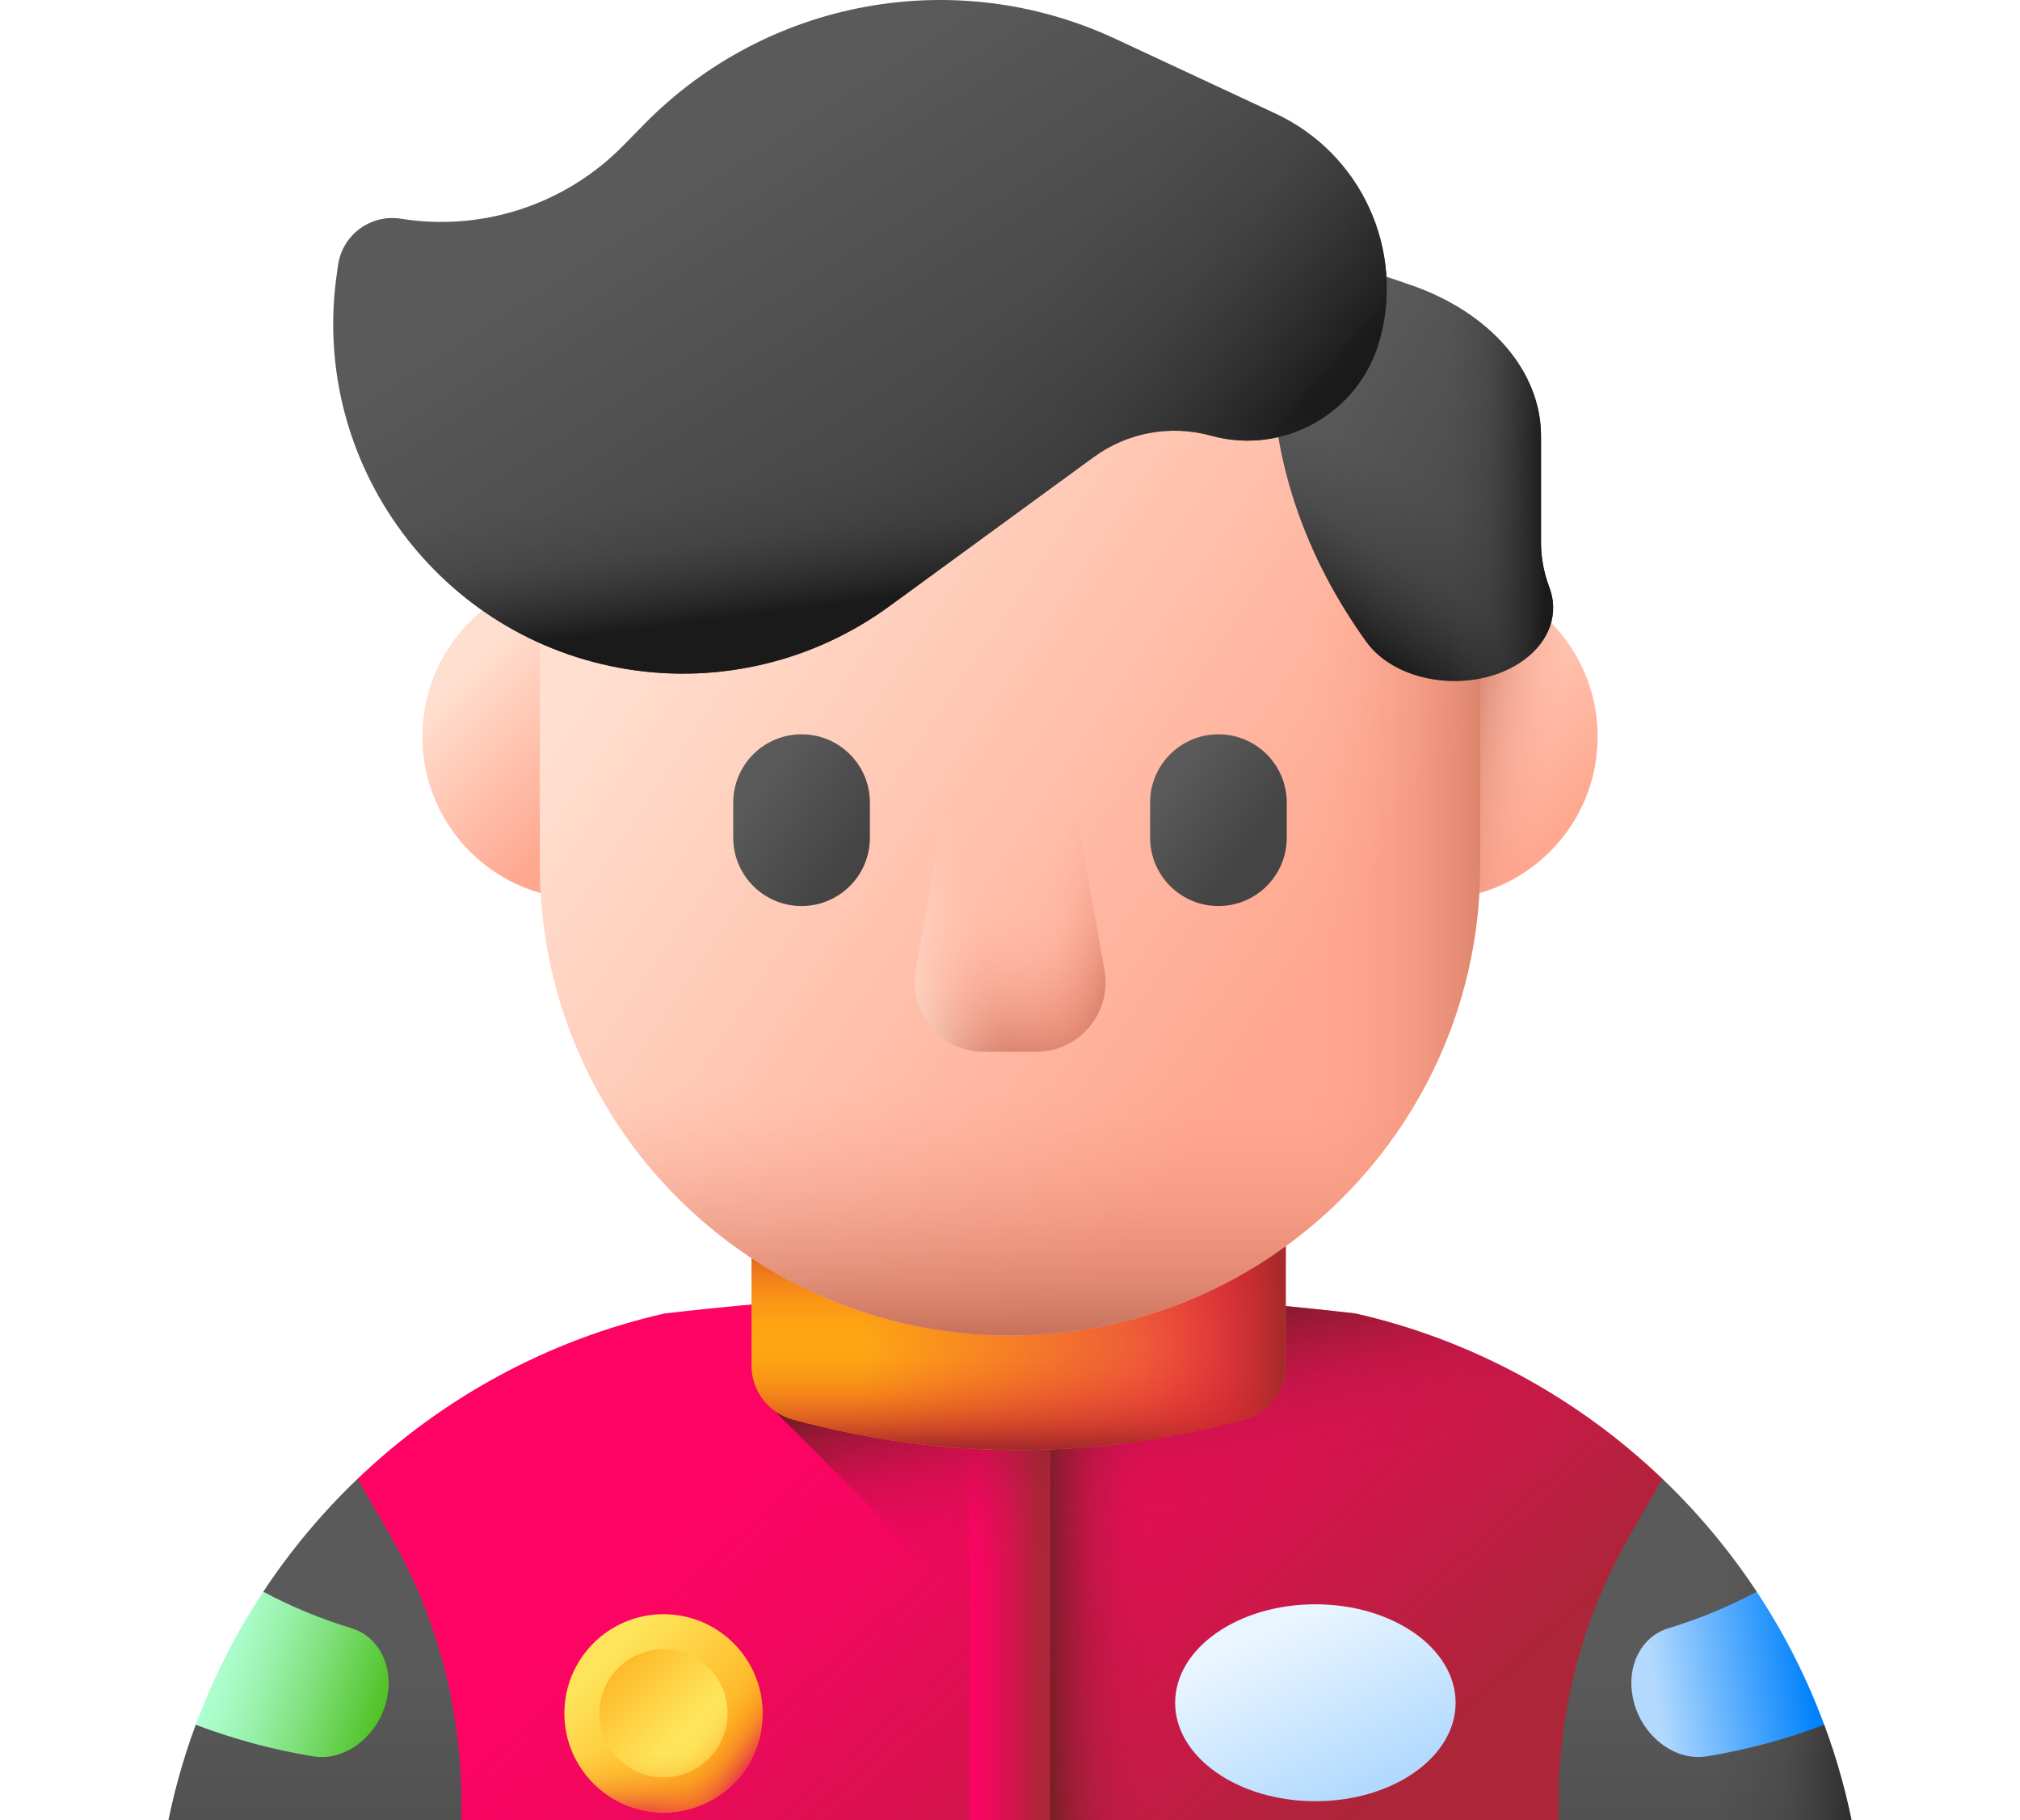 <svg width="202" height="182" viewBox="0 0 202 182" fill="none" xmlns="http://www.w3.org/2000/svg">
<g id="fi_11644177" clip-path="url(#clip0_5125_17471)">
<g id="Group">
<g id="Group_2">
<path id="Vector" d="M186.495 195.218C186.495 198.962 183.461 202 179.713 202H155.867L101 183.39L46.132 202H22.287C20.413 202 18.716 201.242 17.489 200.012C16.262 198.785 15.505 197.092 15.505 195.218C15.505 187.209 16.941 179.531 19.573 172.438L19.576 172.442L26.327 167.404V159.138C29.041 155.027 32.209 151.24 35.756 147.851H166.243C168.279 149.792 170.189 151.867 171.96 154.061C173.278 155.69 174.517 157.386 175.673 159.138V168.204L182.423 172.442C185.059 179.535 186.495 187.209 186.495 195.218Z" fill="url(#paint0_linear_5125_17471)"/>
<path id="Vector_2" d="M186.494 195.218C186.494 198.962 183.46 202 179.712 202H155.867L149.184 199.731V147.851H166.243C168.279 149.792 170.188 151.867 171.96 154.061C173.278 155.69 174.516 157.386 175.672 159.138V168.204L182.423 172.442C185.058 179.535 186.494 187.209 186.494 195.218Z" fill="url(#paint1_linear_5125_17471)"/>
<path id="Vector_3" d="M186.494 195.218C186.494 198.962 183.46 202 179.712 202H155.867L149.184 199.731V147.851H166.243C168.279 149.792 170.188 151.867 171.96 154.061C173.278 155.69 174.516 157.386 175.672 159.138V168.204L182.423 172.442C185.058 179.535 186.494 187.209 186.494 195.218Z" fill="url(#paint2_linear_5125_17471)"/>
<path id="Vector_4" d="M182.423 172.442C178.395 173.957 174.485 174.982 170.646 175.602C167.356 176.134 163.979 173.365 163.28 169.704C163.272 169.664 163.268 169.629 163.261 169.589C162.669 166.492 164.16 163.596 166.87 162.78C169.841 161.88 172.753 160.693 175.672 159.138C178.407 163.269 180.679 167.727 182.423 172.442Z" fill="url(#paint3_linear_5125_17471)"/>
<path id="Vector_5" d="M52.816 147.851V199.731L46.132 202H22.287C18.539 202 15.505 198.962 15.505 195.218C15.505 187.209 16.941 179.535 19.576 172.442L26.327 167.404V159.138C27.483 157.386 28.722 155.69 30.039 154.061C31.811 151.867 33.72 149.792 35.756 147.851H52.816Z" fill="url(#paint4_linear_5125_17471)"/>
<path id="Vector_6" d="M38.739 169.589C38.731 169.629 38.727 169.664 38.719 169.704C38.02 173.365 34.643 176.134 31.353 175.602C27.514 174.982 23.604 173.957 19.576 172.442C21.32 167.727 23.593 163.269 26.327 159.138C29.246 160.693 32.158 161.88 35.129 162.78C37.839 163.596 39.33 166.492 38.739 169.589Z" fill="url(#paint5_linear_5125_17471)"/>
<path id="Vector_7" d="M38.999 153.477C43.672 161.58 46.132 170.769 46.132 180.122V202H155.868V180.122C155.868 170.769 158.327 161.58 163 153.477L166.244 147.852C157.835 139.812 147.29 133.987 135.544 131.319C135.544 131.319 121.752 129.69 114.703 129.69H87.296C80.247 129.69 66.455 131.319 66.455 131.319C54.709 133.988 44.164 139.812 35.755 147.852L38.999 153.477Z" fill="url(#paint6_linear_5125_17471)"/>
<path id="Vector_8" d="M101 202H136.66V131.593C136.288 131.501 135.919 131.404 135.544 131.319C135.544 131.319 121.752 129.689 114.703 129.689H101V202Z" fill="url(#paint7_linear_5125_17471)"/>
<path id="Vector_9" d="M96.969 142.703H105.031V202H96.969V142.703Z" fill="url(#paint8_linear_5125_17471)"/>
<path id="Vector_10" d="M45.395 171.297C45.882 174.202 46.132 177.154 46.132 180.122V202H155.868V180.122C155.868 177.154 156.117 174.203 156.605 171.297L45.395 171.297Z" fill="url(#paint9_linear_5125_17471)"/>
<path id="Vector_11" d="M155.868 180.122C155.868 170.768 158.328 161.579 163.001 153.477L166.245 147.851C157.835 139.812 147.29 133.987 135.544 131.319C135.544 131.319 121.752 129.689 114.703 129.689H88.709L77.394 141.003L138.391 202H155.868V180.122Z" fill="url(#paint10_linear_5125_17471)"/>
<g id="Group_3">
<path id="Vector_12" d="M124.433 141.931C109.202 145.996 94.523 145.996 79.293 141.931C76.847 141.278 75.152 139.049 75.152 136.516C75.152 130.864 75.152 125.211 75.152 119.558C93.26 125.223 110.462 125.224 128.573 119.558V136.516C128.574 139.049 126.879 141.278 124.433 141.931Z" fill="url(#paint11_linear_5125_17471)"/>
<path id="Vector_13" d="M124.433 141.931C109.202 145.996 94.523 145.996 79.293 141.931C76.847 141.278 75.152 139.049 75.152 136.516C75.152 130.864 75.152 125.211 75.152 119.558C93.26 125.223 110.462 125.224 128.573 119.558V136.516C128.574 139.049 126.879 141.278 124.433 141.931Z" fill="url(#paint12_linear_5125_17471)"/>
<path id="Vector_14" d="M124.433 141.931C109.202 145.996 94.523 145.996 79.293 141.931C76.847 141.278 75.152 139.049 75.152 136.516C75.152 130.864 75.152 125.211 75.152 119.558C93.26 125.223 110.462 125.224 128.573 119.558V136.516C128.574 139.049 126.879 141.278 124.433 141.931Z" fill="url(#paint13_linear_5125_17471)"/>
<path id="Vector_15" d="M128.573 119.559V136.516C128.573 139.049 126.881 141.278 124.434 141.933C116.82 143.964 109.34 144.982 101.863 144.982V123.808C110.693 123.808 119.519 122.391 128.573 119.559Z" fill="url(#paint14_linear_5125_17471)"/>
</g>
<g id="Group_4">
<path id="Vector_16" d="M131.538 180.084C139.283 180.084 145.562 175.676 145.562 170.24C145.562 164.803 139.283 160.396 131.538 160.396C123.793 160.396 117.515 164.803 117.515 170.24C117.515 175.676 123.793 180.084 131.538 180.084Z" fill="url(#paint15_linear_5125_17471)"/>
<g id="Group_5">
<g id="Group_6">
<path id="Vector_17" d="M66.35 181.208C71.824 181.208 76.261 176.771 76.261 171.297C76.261 165.823 71.824 161.385 66.35 161.385C60.876 161.385 56.438 165.823 56.438 171.297C56.438 176.771 60.876 181.208 66.35 181.208Z" fill="url(#paint16_linear_5125_17471)"/>
<path id="Vector_18" d="M66.35 177.702C69.888 177.702 72.756 174.835 72.756 171.297C72.756 167.759 69.888 164.891 66.35 164.891C62.812 164.891 59.944 167.759 59.944 171.297C59.944 174.835 62.812 177.702 66.35 177.702Z" fill="url(#paint17_linear_5125_17471)"/>
<path id="Vector_19" d="M56.438 171.297C56.438 176.771 60.876 181.208 66.35 181.208C71.824 181.208 76.261 176.771 76.261 171.297C76.261 171.034 76.251 170.773 76.231 170.515H56.469C56.449 170.773 56.438 171.034 56.438 171.297Z" fill="url(#paint18_linear_5125_17471)"/>
<path id="Vector_20" d="M59.341 178.305C63.212 182.176 69.487 182.176 73.358 178.305C77.229 174.435 77.229 168.159 73.358 164.288C73.172 164.102 72.98 163.925 72.784 163.757L58.81 177.731C58.978 177.928 59.155 178.119 59.341 178.305Z" fill="url(#paint19_linear_5125_17471)"/>
</g>
</g>
</g>
</g>
<g id="Group_7">
<g id="Group_8">
<path id="Vector_21" d="M42.235 73.644C42.235 65.957 47.571 59.516 54.742 57.824C56.658 57.371 58.49 58.853 58.49 60.822V86.466C58.49 88.435 56.658 89.917 54.742 89.465C47.572 87.773 42.235 81.331 42.235 73.644Z" fill="url(#paint20_linear_5125_17471)"/>
<path id="Vector_22" d="M159.764 73.644C159.764 65.957 154.428 59.516 147.258 57.824C145.341 57.371 143.509 58.853 143.509 60.822V86.466C143.509 88.435 145.341 89.917 147.258 89.465C154.427 87.773 159.764 81.331 159.764 73.644Z" fill="url(#paint21_linear_5125_17471)"/>
<path id="Vector_23" d="M159.764 73.644C159.764 65.957 154.428 59.516 147.258 57.824C145.341 57.371 143.509 58.853 143.509 60.822V86.466C143.509 88.435 145.341 89.917 147.258 89.465C154.427 87.773 159.764 81.331 159.764 73.644Z" fill="url(#paint22_linear_5125_17471)"/>
</g>
<g id="Group_9">
<path id="Vector_24" d="M101 15.372C126.968 15.372 148.019 36.423 148.019 62.392V86.504C148.019 112.472 126.968 133.524 101 133.524C75.032 133.524 53.98 112.472 53.98 86.504V62.392C53.98 36.423 75.031 15.372 101 15.372Z" fill="url(#paint23_linear_5125_17471)"/>
<path id="Vector_25" d="M53.98 85.717V86.504C53.98 112.472 75.031 133.524 100.999 133.524C126.967 133.524 148.018 112.472 148.018 86.504V85.717H53.98Z" fill="url(#paint24_linear_5125_17471)"/>
<path id="Vector_26" d="M100.999 15.372C99.641 15.372 98.297 15.433 96.968 15.546V133.35C98.297 133.463 99.641 133.524 100.999 133.524C126.967 133.524 148.019 112.473 148.019 86.505V62.392C148.019 36.423 126.967 15.372 100.999 15.372Z" fill="url(#paint25_linear_5125_17471)"/>
<g id="Group_10">
<path id="Vector_27" d="M103.597 105.156H98.402C94.072 105.156 90.794 101.244 91.553 96.981L93.993 83.26C94.304 81.513 95.824 80.24 97.599 80.24H104.4C106.175 80.24 107.695 81.513 108.006 83.26L110.446 96.981C111.204 101.244 107.927 105.156 103.597 105.156Z" fill="url(#paint26_linear_5125_17471)"/>
<path id="Vector_28" d="M103.597 105.156H98.402C94.072 105.156 90.794 101.244 91.553 96.981L93.993 83.26C94.304 81.513 95.824 80.24 97.599 80.24H104.4C106.175 80.24 107.695 81.513 108.006 83.26L110.446 96.981C111.204 101.244 107.927 105.156 103.597 105.156Z" fill="url(#paint27_linear_5125_17471)"/>
<path id="Vector_29" d="M98.402 105.156H103.597C107.927 105.156 111.204 101.244 110.446 96.981L108.006 83.26C107.695 81.513 106.175 80.24 104.4 80.24H97.599C95.824 80.24 94.304 81.513 93.993 83.26L91.553 96.981C90.794 101.244 94.072 105.156 98.402 105.156Z" fill="url(#paint28_linear_5125_17471)"/>
</g>
</g>
<g id="Group_11">
<path id="Vector_30" d="M80.156 90.584C76.383 90.584 73.323 87.525 73.323 83.751V80.247C73.323 76.473 76.382 73.414 80.156 73.414C83.93 73.414 86.99 76.473 86.99 80.247V83.751C86.99 87.525 83.931 90.584 80.156 90.584Z" fill="url(#paint29_linear_5125_17471)"/>
<path id="Vector_31" d="M121.843 90.584C118.069 90.584 115.01 87.525 115.01 83.751V80.247C115.01 76.473 118.069 73.414 121.843 73.414C125.617 73.414 128.676 76.473 128.676 80.247V83.751C128.676 87.525 125.617 90.584 121.843 90.584Z" fill="url(#paint30_linear_5125_17471)"/>
</g>
</g>
<g id="Group_12">
<path id="Vector_32" d="M127.172 36.01V32.278C127.172 28.298 132.759 25.66 137.656 27.325L140.982 28.46C148.98 31.184 154.102 37.09 154.102 43.596V54.239C154.102 55.769 154.388 57.278 154.937 58.727C155.912 61.298 154.987 64.056 152.431 65.945C147.695 69.442 139.767 68.52 136.626 64.151C130.589 55.754 127.172 46.177 127.172 36.01Z" fill="url(#paint31_linear_5125_17471)"/>
<path id="Vector_33" d="M127.172 36.01V32.278C127.172 28.298 132.759 25.66 137.656 27.325L140.982 28.46C148.98 31.184 154.102 37.09 154.102 43.596V54.239C154.102 55.769 154.388 57.278 154.937 58.727C155.912 61.298 154.987 64.056 152.431 65.945C147.695 69.442 139.767 68.52 136.626 64.151C130.589 55.754 127.172 46.177 127.172 36.01Z" fill="url(#paint32_linear_5125_17471)"/>
<path id="Vector_34" d="M127.172 36.01V32.278C127.172 28.298 132.759 25.66 137.656 27.325L140.982 28.46C148.98 31.184 154.102 37.09 154.102 43.596V54.239C154.102 55.769 154.388 57.278 154.937 58.727C155.912 61.298 154.987 64.056 152.431 65.945C147.695 69.442 139.767 68.52 136.626 64.151C130.589 55.754 127.172 46.177 127.172 36.01Z" fill="url(#paint33_linear_5125_17471)"/>
</g>
<g id="Group_13">
<path id="Vector_35" d="M62.781 66.913C71.979 68.382 81.382 66.12 88.907 60.63L109.37 45.699C112.749 43.233 117.07 42.445 121.103 43.557C128.37 45.562 135.894 41.326 137.948 34.072C140.525 24.975 136.121 15.352 127.553 11.354L111.56 3.892C95.621 -3.545 76.724 -0.122 64.407 12.434L62.335 14.545C56.547 20.445 48.258 23.175 40.097 21.868C37.065 21.383 34.226 23.483 33.803 26.524L33.659 27.553C31.03 46.414 43.976 63.911 62.781 66.913Z" fill="url(#paint34_linear_5125_17471)"/>
<path id="Vector_36" d="M127.553 11.354L111.56 3.892C103.708 0.228 95.138 -0.795 86.99 0.606V61.922C87.64 61.511 88.282 61.086 88.907 60.63L109.37 45.699C112.75 43.233 117.07 42.445 121.103 43.557C128.371 45.562 135.894 41.326 137.949 34.072C140.525 24.975 136.121 15.352 127.553 11.354Z" fill="url(#paint35_linear_5125_17471)"/>
<path id="Vector_37" d="M62.781 66.913C71.979 68.382 81.382 66.12 88.907 60.63L109.37 45.699C112.749 43.233 117.07 42.445 121.103 43.557C128.37 45.562 135.894 41.326 137.948 34.072C138.491 32.155 138.721 30.215 138.67 28.308H33.563C31.379 46.879 44.228 63.951 62.781 66.913Z" fill="url(#paint36_linear_5125_17471)"/>
</g>
</g>
</g>
<defs>
<linearGradient id="paint0_linear_5125_17471" x1="101" y1="165.953" x2="101" y2="204.241" gradientUnits="userSpaceOnUse">
<stop stop-color="#5A5A5A"/>
<stop offset="1" stop-color="#444444"/>
</linearGradient>
<linearGradient id="paint1_linear_5125_17471" x1="167.839" y1="187.047" x2="167.839" y2="202.837" gradientUnits="userSpaceOnUse">
<stop stop-color="#433F43" stop-opacity="0"/>
<stop offset="0.411" stop-color="#373537" stop-opacity="0.269"/>
<stop offset="1" stop-color="#1A1A1A"/>
</linearGradient>
<linearGradient id="paint2_linear_5125_17471" x1="171.628" y1="174.925" x2="188.282" y2="174.925" gradientUnits="userSpaceOnUse">
<stop stop-color="#433F43" stop-opacity="0"/>
<stop offset="0.411" stop-color="#373537" stop-opacity="0.269"/>
<stop offset="1" stop-color="#1A1A1A"/>
</linearGradient>
<linearGradient id="paint3_linear_5125_17471" x1="165.339" y1="168.437" x2="180.807" y2="166.328" gradientUnits="userSpaceOnUse">
<stop stop-color="#B3DAFE"/>
<stop offset="1" stop-color="#0182FC"/>
</linearGradient>
<linearGradient id="paint4_linear_5125_17471" x1="34.16" y1="188.172" x2="34.16" y2="202.57" gradientUnits="userSpaceOnUse">
<stop stop-color="#433F43" stop-opacity="0"/>
<stop offset="0.411" stop-color="#373537" stop-opacity="0.269"/>
<stop offset="1" stop-color="#1A1A1A"/>
</linearGradient>
<linearGradient id="paint5_linear_5125_17471" x1="21.734" y1="165.473" x2="38.473" y2="170.656" gradientUnits="userSpaceOnUse">
<stop stop-color="#AEFFD1"/>
<stop offset="0.115" stop-color="#A8FBC6"/>
<stop offset="0.315" stop-color="#98F1A9"/>
<stop offset="0.576" stop-color="#7FE07B"/>
<stop offset="0.885" stop-color="#5CCA3C"/>
<stop offset="1" stop-color="#4FC123"/>
</linearGradient>
<linearGradient id="paint6_linear_5125_17471" x1="78.148" y1="143.704" x2="122.773" y2="193.392" gradientUnits="userSpaceOnUse">
<stop stop-color="#FE0364"/>
<stop offset="0.206" stop-color="#F3075E"/>
<stop offset="0.563" stop-color="#D7134F"/>
<stop offset="1" stop-color="#AC2538"/>
</linearGradient>
<linearGradient id="paint7_linear_5125_17471" x1="115.473" y1="165.845" x2="103.028" y2="165.845" gradientUnits="userSpaceOnUse">
<stop stop-color="#972437" stop-opacity="0"/>
<stop offset="0.229" stop-color="#902333" stop-opacity="0.072"/>
<stop offset="0.493" stop-color="#7E232A" stop-opacity="0.283"/>
<stop offset="0.773" stop-color="#61221B" stop-opacity="0.632"/>
<stop offset="1" stop-color="#42210B"/>
</linearGradient>
<linearGradient id="paint8_linear_5125_17471" x1="96.91" y1="172.351" x2="104.045" y2="172.351" gradientUnits="userSpaceOnUse">
<stop stop-color="#FE0364"/>
<stop offset="0.206" stop-color="#F3075E"/>
<stop offset="0.563" stop-color="#D7134F"/>
<stop offset="1" stop-color="#AC2538"/>
</linearGradient>
<linearGradient id="paint9_linear_5125_17471" x1="101" y1="187.891" x2="101" y2="202.863" gradientUnits="userSpaceOnUse">
<stop stop-color="#972437" stop-opacity="0"/>
<stop offset="0.229" stop-color="#902333" stop-opacity="0.072"/>
<stop offset="0.493" stop-color="#7E232A" stop-opacity="0.283"/>
<stop offset="0.773" stop-color="#61221B" stop-opacity="0.632"/>
<stop offset="1" stop-color="#42210B"/>
</linearGradient>
<linearGradient id="paint10_linear_5125_17471" x1="123.32" y1="150.348" x2="117.976" y2="129.254" gradientUnits="userSpaceOnUse">
<stop stop-color="#972437" stop-opacity="0"/>
<stop offset="0.229" stop-color="#902333" stop-opacity="0.072"/>
<stop offset="0.493" stop-color="#7E232A" stop-opacity="0.283"/>
<stop offset="0.773" stop-color="#61221B" stop-opacity="0.632"/>
<stop offset="1" stop-color="#42210B"/>
</linearGradient>
<linearGradient id="paint11_linear_5125_17471" x1="86.129" y1="132.269" x2="123.213" y2="132.269" gradientUnits="userSpaceOnUse">
<stop stop-color="#FEA613"/>
<stop offset="1" stop-color="#E94444"/>
</linearGradient>
<linearGradient id="paint12_linear_5125_17471" x1="101.863" y1="134.875" x2="101.863" y2="144.679" gradientUnits="userSpaceOnUse">
<stop stop-color="#E41F2D" stop-opacity="0"/>
<stop offset="0.136" stop-color="#E21F2C" stop-opacity="0.029"/>
<stop offset="0.293" stop-color="#DD202C" stop-opacity="0.112"/>
<stop offset="0.46" stop-color="#D4222C" stop-opacity="0.251"/>
<stop offset="0.634" stop-color="#C8242C" stop-opacity="0.444"/>
<stop offset="0.814" stop-color="#B9272B" stop-opacity="0.693"/>
<stop offset="0.996" stop-color="#A72A2B" stop-opacity="0.994"/>
<stop offset="1" stop-color="#A72B2B"/>
</linearGradient>
<linearGradient id="paint13_linear_5125_17471" x1="101.863" y1="133.75" x2="101.863" y2="121.756" gradientUnits="userSpaceOnUse">
<stop stop-color="#E41F2D" stop-opacity="0"/>
<stop offset="0.136" stop-color="#E21F2C" stop-opacity="0.029"/>
<stop offset="0.293" stop-color="#DD202C" stop-opacity="0.112"/>
<stop offset="0.46" stop-color="#D4222C" stop-opacity="0.251"/>
<stop offset="0.634" stop-color="#C8242C" stop-opacity="0.444"/>
<stop offset="0.814" stop-color="#B9272B" stop-opacity="0.693"/>
<stop offset="0.996" stop-color="#A72A2B" stop-opacity="0.994"/>
<stop offset="1" stop-color="#A72B2B"/>
</linearGradient>
<linearGradient id="paint14_linear_5125_17471" x1="112.144" y1="132.271" x2="128.176" y2="132.271" gradientUnits="userSpaceOnUse">
<stop stop-color="#E41F2D" stop-opacity="0"/>
<stop offset="0.136" stop-color="#E21F2C" stop-opacity="0.029"/>
<stop offset="0.293" stop-color="#DD202C" stop-opacity="0.112"/>
<stop offset="0.46" stop-color="#D4222C" stop-opacity="0.251"/>
<stop offset="0.634" stop-color="#C8242C" stop-opacity="0.444"/>
<stop offset="0.814" stop-color="#B9272B" stop-opacity="0.693"/>
<stop offset="0.996" stop-color="#A72A2B" stop-opacity="0.994"/>
<stop offset="1" stop-color="#A72B2B"/>
</linearGradient>
<linearGradient id="paint15_linear_5125_17471" x1="127.749" y1="162.484" x2="135.811" y2="178.984" gradientUnits="userSpaceOnUse">
<stop stop-color="#EAF6FF"/>
<stop offset="1" stop-color="#B3DAFE"/>
</linearGradient>
<linearGradient id="paint16_linear_5125_17471" x1="60.786" y1="165.733" x2="73.198" y2="178.145" gradientUnits="userSpaceOnUse">
<stop stop-color="#FEE45A"/>
<stop offset="1" stop-color="#FEA613"/>
</linearGradient>
<linearGradient id="paint17_linear_5125_17471" x1="67.934" y1="172.88" x2="58.958" y2="163.905" gradientUnits="userSpaceOnUse">
<stop stop-color="#FEE45A"/>
<stop offset="1" stop-color="#FEA613"/>
</linearGradient>
<linearGradient id="paint18_linear_5125_17471" x1="66.35" y1="174.713" x2="66.35" y2="181.254" gradientUnits="userSpaceOnUse">
<stop stop-color="#FEA613" stop-opacity="0"/>
<stop offset="0.102" stop-color="#FDA314" stop-opacity="0.024"/>
<stop offset="0.233" stop-color="#FC9C17" stop-opacity="0.093"/>
<stop offset="0.381" stop-color="#F9911D" stop-opacity="0.207"/>
<stop offset="0.539" stop-color="#F68224" stop-opacity="0.365"/>
<stop offset="0.708" stop-color="#F26E2E" stop-opacity="0.569"/>
<stop offset="0.881" stop-color="#EC563A" stop-opacity="0.813"/>
<stop offset="1" stop-color="#E94444"/>
</linearGradient>
<linearGradient id="paint19_linear_5125_17471" x1="69.281" y1="173.445" x2="74.24" y2="177.044" gradientUnits="userSpaceOnUse">
<stop stop-color="#FEA613" stop-opacity="0"/>
<stop offset="0.102" stop-color="#FDA314" stop-opacity="0.024"/>
<stop offset="0.233" stop-color="#FC9C17" stop-opacity="0.093"/>
<stop offset="0.381" stop-color="#F9911D" stop-opacity="0.207"/>
<stop offset="0.539" stop-color="#F68224" stop-opacity="0.365"/>
<stop offset="0.708" stop-color="#F26E2E" stop-opacity="0.569"/>
<stop offset="0.881" stop-color="#EC563A" stop-opacity="0.813"/>
<stop offset="1" stop-color="#E94444"/>
</linearGradient>
<linearGradient id="paint20_linear_5125_17471" x1="47.019" y1="66.616" x2="60.093" y2="79.691" gradientUnits="userSpaceOnUse">
<stop stop-color="#FFDFCF"/>
<stop offset="1" stop-color="#FFA78F"/>
</linearGradient>
<linearGradient id="paint21_linear_5125_17471" x1="138.441" y1="64.133" x2="156.737" y2="82.428" gradientUnits="userSpaceOnUse">
<stop stop-color="#FFDFCF"/>
<stop offset="1" stop-color="#FFA78F"/>
</linearGradient>
<linearGradient id="paint22_linear_5125_17471" x1="155.477" y1="75.327" x2="145.022" y2="73.354" gradientUnits="userSpaceOnUse">
<stop stop-color="#F89580" stop-opacity="0"/>
<stop offset="0.103" stop-color="#F5937E" stop-opacity="0.049"/>
<stop offset="0.275" stop-color="#EE8E79" stop-opacity="0.18"/>
<stop offset="0.495" stop-color="#E38671" stop-opacity="0.393"/>
<stop offset="0.751" stop-color="#D57C65" stop-opacity="0.686"/>
<stop offset="0.997" stop-color="#C5715A"/>
</linearGradient>
<linearGradient id="paint23_linear_5125_17471" x1="69.433" y1="53.227" x2="132.155" y2="95.392" gradientUnits="userSpaceOnUse">
<stop stop-color="#FFDFCF"/>
<stop offset="1" stop-color="#FFA78F"/>
</linearGradient>
<linearGradient id="paint24_linear_5125_17471" x1="100.999" y1="108.887" x2="100.999" y2="133.906" gradientUnits="userSpaceOnUse">
<stop stop-color="#F89580" stop-opacity="0"/>
<stop offset="0.103" stop-color="#F5937E" stop-opacity="0.049"/>
<stop offset="0.275" stop-color="#EE8E79" stop-opacity="0.18"/>
<stop offset="0.495" stop-color="#E38671" stop-opacity="0.393"/>
<stop offset="0.751" stop-color="#D57C65" stop-opacity="0.686"/>
<stop offset="0.997" stop-color="#C5715A"/>
</linearGradient>
<linearGradient id="paint25_linear_5125_17471" x1="131.128" y1="74.448" x2="152.01" y2="74.448" gradientUnits="userSpaceOnUse">
<stop stop-color="#F89580" stop-opacity="0"/>
<stop offset="0.103" stop-color="#F5937E" stop-opacity="0.049"/>
<stop offset="0.275" stop-color="#EE8E79" stop-opacity="0.18"/>
<stop offset="0.495" stop-color="#E38671" stop-opacity="0.393"/>
<stop offset="0.751" stop-color="#D57C65" stop-opacity="0.686"/>
<stop offset="0.997" stop-color="#C5715A"/>
</linearGradient>
<linearGradient id="paint26_linear_5125_17471" x1="100.999" y1="91.383" x2="100.999" y2="107.724" gradientUnits="userSpaceOnUse">
<stop stop-color="#F89580" stop-opacity="0"/>
<stop offset="0.105" stop-color="#F6937E" stop-opacity="0.035"/>
<stop offset="0.256" stop-color="#F1907B" stop-opacity="0.131"/>
<stop offset="0.435" stop-color="#E98A75" stop-opacity="0.289"/>
<stop offset="0.635" stop-color="#DE826C" stop-opacity="0.508"/>
<stop offset="0.849" stop-color="#CF7862" stop-opacity="0.786"/>
<stop offset="0.997" stop-color="#C5715A"/>
</linearGradient>
<linearGradient id="paint27_linear_5125_17471" x1="103.82" y1="93.335" x2="113.462" y2="95.681" gradientUnits="userSpaceOnUse">
<stop stop-color="#F89580" stop-opacity="0"/>
<stop offset="0.105" stop-color="#F6937E" stop-opacity="0.035"/>
<stop offset="0.256" stop-color="#F1907B" stop-opacity="0.131"/>
<stop offset="0.435" stop-color="#E98A75" stop-opacity="0.289"/>
<stop offset="0.635" stop-color="#DE826C" stop-opacity="0.508"/>
<stop offset="0.849" stop-color="#CF7862" stop-opacity="0.786"/>
<stop offset="0.997" stop-color="#C5715A"/>
</linearGradient>
<linearGradient id="paint28_linear_5125_17471" x1="98.179" y1="93.335" x2="88.537" y2="95.681" gradientUnits="userSpaceOnUse">
<stop stop-color="#FFDDCD" stop-opacity="0"/>
<stop offset="0.089" stop-color="#FFDDCD" stop-opacity="0.027"/>
<stop offset="0.216" stop-color="#FFDDCD" stop-opacity="0.101"/>
<stop offset="0.366" stop-color="#FFDDCD" stop-opacity="0.223"/>
<stop offset="0.535" stop-color="#FFDDCD" stop-opacity="0.393"/>
<stop offset="0.718" stop-color="#FFDDCD" stop-opacity="0.612"/>
<stop offset="0.911" stop-color="#FFDDCD" stop-opacity="0.873"/>
<stop offset="0.997" stop-color="#FFDDCD"/>
</linearGradient>
<linearGradient id="paint29_linear_5125_17471" x1="75.7" y1="78.718" x2="85.187" y2="85.702" gradientUnits="userSpaceOnUse">
<stop stop-color="#5A5A5A"/>
<stop offset="1" stop-color="#444444"/>
</linearGradient>
<linearGradient id="paint30_linear_5125_17471" x1="116.924" y1="78.31" x2="125.357" y2="84.634" gradientUnits="userSpaceOnUse">
<stop stop-color="#5A5A5A"/>
<stop offset="1" stop-color="#444444"/>
</linearGradient>
<linearGradient id="paint31_linear_5125_17471" x1="130.75" y1="41.296" x2="154.375" y2="55.921" gradientUnits="userSpaceOnUse">
<stop stop-color="#5A5A5A"/>
<stop offset="1" stop-color="#444444"/>
</linearGradient>
<linearGradient id="paint32_linear_5125_17471" x1="140.474" y1="47.917" x2="131.474" y2="61.698" gradientUnits="userSpaceOnUse">
<stop stop-color="#433F43" stop-opacity="0"/>
<stop offset="0.411" stop-color="#373537" stop-opacity="0.269"/>
<stop offset="1" stop-color="#1A1A1A"/>
</linearGradient>
<linearGradient id="paint33_linear_5125_17471" x1="144.91" y1="47.451" x2="154.531" y2="47.451" gradientUnits="userSpaceOnUse">
<stop stop-color="#433F43" stop-opacity="0"/>
<stop offset="0.411" stop-color="#373537" stop-opacity="0.269"/>
<stop offset="1" stop-color="#1A1A1A"/>
</linearGradient>
<linearGradient id="paint34_linear_5125_17471" x1="73.484" y1="13.435" x2="96.265" y2="48.873" gradientUnits="userSpaceOnUse">
<stop stop-color="#5A5A5A"/>
<stop offset="1" stop-color="#444444"/>
</linearGradient>
<linearGradient id="paint35_linear_5125_17471" x1="101.124" y1="30.975" x2="123.342" y2="49.819" gradientUnits="userSpaceOnUse">
<stop stop-color="#433F43" stop-opacity="0"/>
<stop offset="0.411" stop-color="#373537" stop-opacity="0.269"/>
<stop offset="1" stop-color="#1A1A1A"/>
</linearGradient>
<linearGradient id="paint36_linear_5125_17471" x1="87.91" y1="46.47" x2="89.597" y2="59.689" gradientUnits="userSpaceOnUse">
<stop stop-color="#433F43" stop-opacity="0"/>
<stop offset="0.411" stop-color="#373537" stop-opacity="0.269"/>
<stop offset="1" stop-color="#1A1A1A"/>
</linearGradient>
<clipPath id="clip0_5125_17471">
<rect width="202" height="202" fill="white"/>
</clipPath>
</defs>
</svg>
